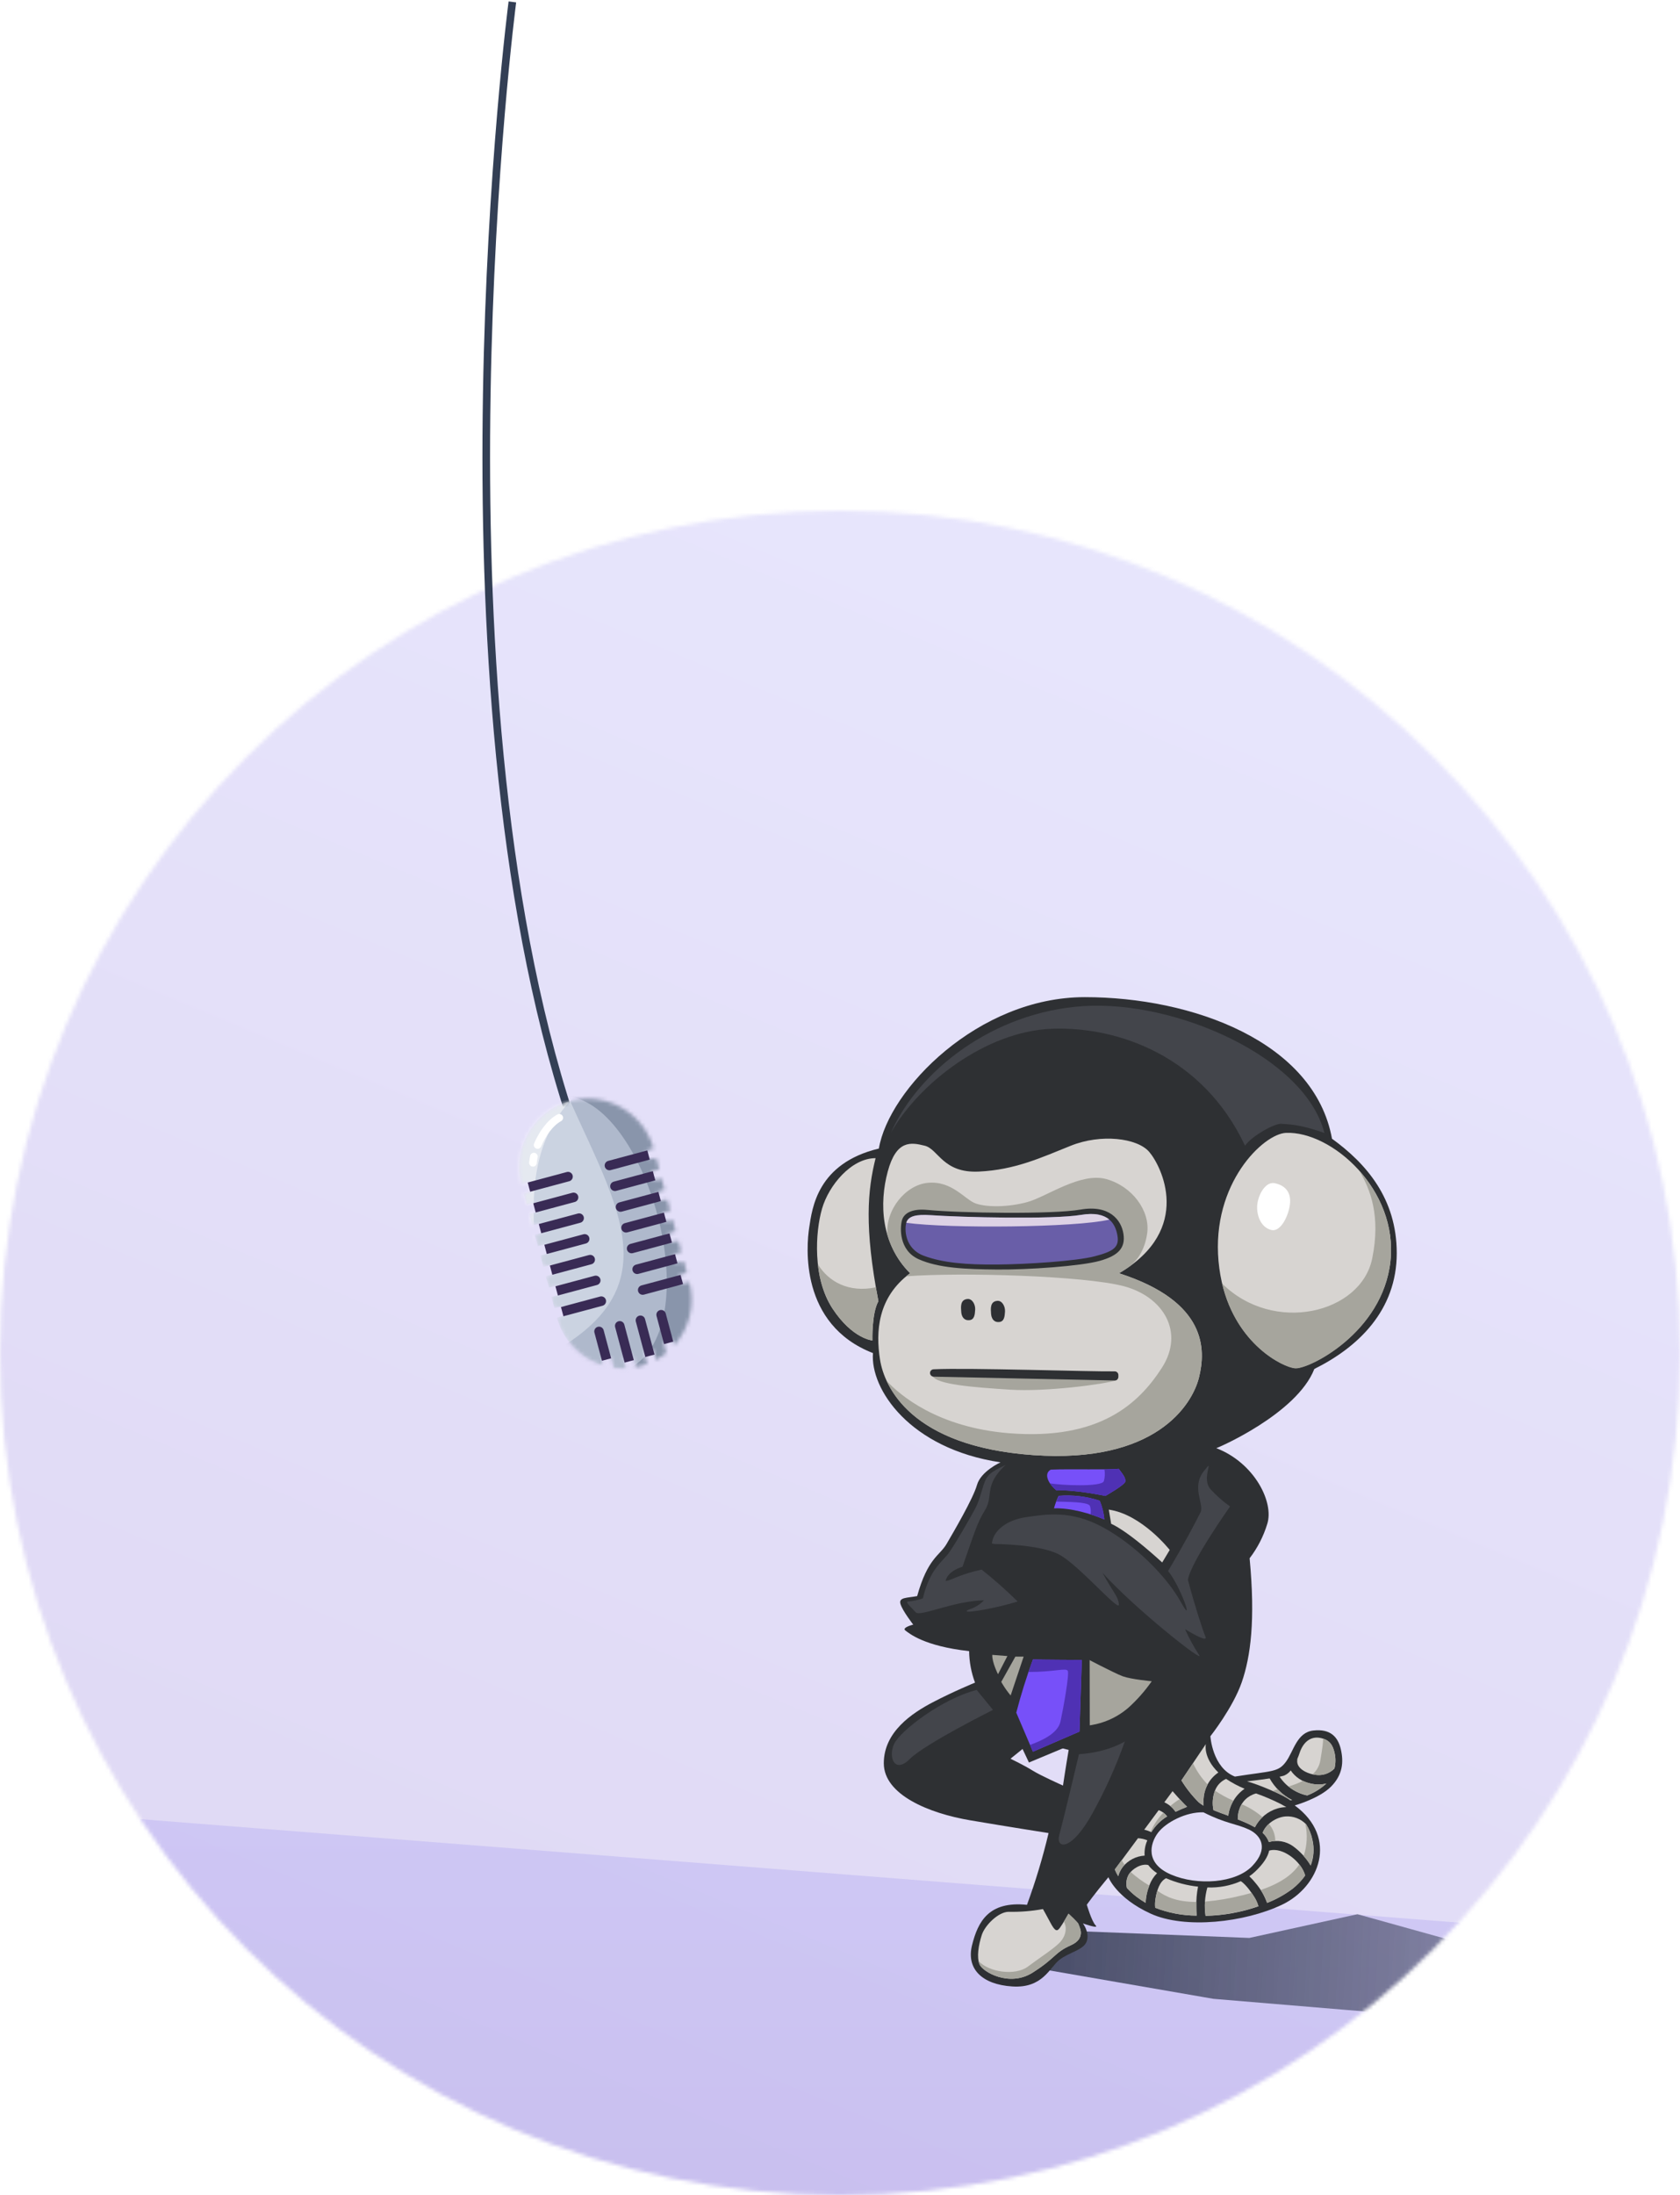 <svg width="441" height="576" viewBox="0 0 441 576" fill="none" xmlns="http://www.w3.org/2000/svg">
<mask id="mask0_381_1669" style="mask-type:alpha" maskUnits="userSpaceOnUse" x="0" y="134" width="441" height="442">
<ellipse cx="220.5" cy="355" rx="220.5" ry="221" fill="#C4C4C4"/>
</mask>
<g mask="url(#mask0_381_1669)">
<g clip-path="url(#clip0_381_1669)">
<rect width="592" height="443.002" transform="translate(-133 132.998)" fill="url(#paint0_linear_381_1669)" fill-opacity="0.2"/>
<path d="M-133 463.998L1307 576.998V643.998H-133V463.998Z" fill="url(#paint1_linear_381_1669)" fill-opacity="0.2"/>
</g>
<g opacity="0.75" filter="url(#filter0_f_381_1669)">
<path d="M463.088 523.99L387.101 510.833L356.329 502.271L327.952 508.497L268.803 506.161L256.742 513.775L318.534 524.474L362.617 528.154L391.135 527.342L420.824 542.185L454.052 543.986L479.534 538.336L463.088 523.99Z" fill="url(#paint2_linear_381_1669)"/>
</g>
<path d="M345.013 359.199C356.53 353.493 366.647 343.821 366.647 328.822C366.647 314.504 358.652 305.309 349.649 298.79C345.013 273.249 312.835 261.641 284.77 261.641C256.705 261.641 233.284 285.893 230.704 301.368C214.484 305.243 213.198 317.107 212.428 322.016C211.658 326.926 209.847 347.557 229.156 355.036C228.394 364.395 238.691 380.093 262.636 383.705C262.636 383.705 257.483 386.028 256.459 389.641C255.435 393.253 250.274 402.029 248.472 405.125C246.67 408.22 243.557 408.737 240.755 418.794C238.175 419.311 235.84 419.057 236.373 420.863C236.905 422.669 239.723 426.281 239.723 426.281C239.723 426.281 236.635 427.053 237.659 427.825C238.683 428.597 242.574 431.93 254.395 433.243C254.431 436.065 254.955 438.86 255.943 441.503C255.943 441.503 250.274 443.826 244.859 446.658C239.445 449.491 231.998 454.4 231.998 462.659C231.998 470.919 243.844 475.795 254.657 477.626C265.47 479.457 275.251 480.976 275.251 480.976C273.737 487.361 271.844 493.65 269.582 499.809C259.547 498.775 256.713 504.193 255.165 510.392C253.616 516.59 257.745 520.711 265.724 521.229C273.703 521.746 275.505 516.303 278.077 514.258C280.65 512.214 284.516 511.681 285.286 509.333C286.056 506.985 284.262 504.686 284.262 504.686C284.262 504.686 288.637 506.237 287.604 505.203C286.572 504.169 285.286 499.784 285.286 499.784C285.286 499.784 287.088 497.207 290.955 492.56C290.955 492.56 293.011 497.978 302.022 502.108C311.033 506.237 326.737 504.431 336.518 499.784C346.299 495.138 351.452 482.24 339.868 473.726C339.868 473.726 346.299 471.92 349.387 468.8C352.476 465.681 352.738 462.347 351.968 458.998C351.198 455.648 349.133 453.579 344.759 454.072C340.384 454.564 339.606 459.49 337.55 462.282C335.494 465.073 333.946 464.605 324.165 466.157C318.242 463.833 317.726 455.574 317.726 455.574C317.726 455.574 323.648 448.095 325.967 441.388C328.285 434.68 329.571 425.132 328.023 408.877C330.098 406.17 331.669 403.111 332.659 399.846C334.462 394.173 329.309 383.853 319.274 379.978C319.274 380.093 340.384 371.07 345.013 359.199ZM279.036 468.513C279.036 468.513 273.228 465.935 271.065 464.581C268.902 463.226 265.257 461.469 265.257 461.469L271.475 456.453C271.475 456.453 277.684 458.489 280.527 459.162C279.716 463.907 279.036 468.513 279.036 468.513ZM327.851 480.056C331.128 481.624 333.053 485.097 328.719 489.621C324.386 494.144 314.326 494.834 307.42 491.878C300.515 488.923 301.875 483.71 303.955 480.926C306.036 478.143 311.41 475.368 315.915 475.541C321.748 478.513 324.558 478.513 327.851 480.056Z" fill="#2E3033"/>
<path d="M229.843 303.889C223.445 303.889 217.555 311.039 215.786 317.139C214.016 323.239 213.262 335.324 218.513 343.321C223.764 351.317 229.007 351.728 229.007 351.728C229.007 351.728 228.794 344.585 230.58 341.424C226.836 321.868 227.746 312.304 229.843 303.889Z" fill="#D7D4D1"/>
<path d="M238.903 334.093C231.227 326.409 230.777 315.777 233.029 307.411C235.282 299.045 239.124 299.719 242.737 300.622C246.349 301.525 247.472 307.863 256.95 307.411C266.428 306.96 273.202 303.791 281.099 300.622C288.996 297.453 298.474 298.586 301.636 302.206C304.798 305.827 313.375 322.558 293.739 334.093C316.979 341.556 316.529 354.224 314.727 361.465C312.924 368.706 303.258 384.059 271.228 381.801C239.198 379.543 232.128 363.953 230.998 356.712C229.867 349.47 230.326 340.431 238.903 334.093Z" fill="#D7D4D1"/>
<path d="M337.557 297.255C331.667 297.51 318.011 310.498 319.862 330.916C321.714 351.333 336.394 358.64 339.932 358.977C343.471 359.313 362.968 349.659 364.991 330.891C367.015 312.123 349.533 296.754 337.557 297.255Z" fill="#D7D4D1"/>
<path d="M266.535 434.681L262.832 441.306C262.832 441.306 267.346 450.189 277.02 452.291C286.695 454.393 292.822 451.002 296.206 448.087C298.505 446.013 300.561 443.683 302.333 441.142C302.333 441.142 297.008 440.657 294.756 439.853C292.503 439.048 284.27 434.681 284.27 434.681H266.535Z" fill="#A6A59D"/>
<path d="M264.438 434.533L261.98 439.303C261.98 439.303 260.391 436.199 260.473 434.221L264.438 434.533Z" fill="#A6A59D"/>
<path d="M273.776 500.918C270.804 501.463 267.785 501.705 264.765 501.64C262.127 501.64 258.539 505.121 257.703 507.757C256.868 510.392 256.327 513.512 257.146 515.458C257.965 517.403 264.92 521.459 271.023 517.617C277.126 513.775 276.758 512.338 281.083 510.425C285.408 508.512 283.114 505.261 283.114 504.9C283.114 504.539 280.485 502.141 280.485 502.141C280.485 502.141 278.928 504.9 278.208 505.86C277.487 506.821 276.979 506.862 275.693 504.424C275.004 503.085 273.776 500.918 273.776 500.918Z" fill="#D7D4D1"/>
<path d="M300.464 486.895C300.37 485.56 300.597 484.223 301.128 482.995L301.177 482.88C300.394 482.562 299.563 482.376 298.72 482.33L292.649 490.54C292.901 491.145 293.2 491.73 293.542 492.289C293.781 491.394 294.196 490.557 294.763 489.826C295.458 488.967 296.324 488.263 297.306 487.759C298.287 487.254 299.363 486.96 300.464 486.895Z" fill="#D7D4D1"/>
<path d="M303.732 491.501C302.836 490.938 302.05 490.214 301.414 489.366C299.571 488.906 297.195 490.376 296.319 491.829C295.699 492.904 295.52 494.179 295.819 495.384C296.575 496.203 297.397 496.958 298.277 497.642C299.062 498.238 299.883 498.786 300.734 499.284C300.791 497.673 301.135 496.085 301.75 494.596C302.19 493.438 302.865 492.384 303.732 491.501Z" fill="#D7D4D1"/>
<path d="M306.379 476.608C305.816 475.85 305.04 475.279 304.151 474.966L300.358 480.097C301.008 480.239 301.638 480.46 302.234 480.754C303.264 479.058 304.686 477.636 306.379 476.608Z" fill="#D7D4D1"/>
<path d="M308.583 475.401C309.517 474.949 310.524 474.522 311.622 474.087C310.139 472.725 307.796 469.982 307.796 469.982L305.634 472.905C306.831 473.443 307.853 474.308 308.583 475.401Z" fill="#D7D4D1"/>
<path d="M315.931 472.068C315.99 470.682 316.372 469.329 317.046 468.117C317.72 466.905 318.668 465.868 319.814 465.09C315.718 461.092 316.538 457.627 316.538 457.627L310.115 467.159C311.388 469.253 312.912 471.183 314.653 472.906C315.044 473.24 315.466 473.534 315.915 473.784C315.882 473.212 315.888 472.639 315.931 472.068Z" fill="#D7D4D1"/>
<path d="M326.705 469.351C325.007 468.651 323.383 467.784 321.855 466.765C321.187 467.056 320.584 467.479 320.082 468.008C319.58 468.536 319.188 469.161 318.93 469.843C318.306 471.479 318.169 473.262 318.537 474.975C319.741 475.467 321.077 475.943 322.428 476.436C322.602 475.019 323.072 473.655 323.809 472.434C324.546 471.213 325.533 470.162 326.705 469.351Z" fill="#D7D4D1"/>
<path d="M335.403 474.498C336.135 474.297 336.889 474.186 337.647 474.17L336.197 473.349C334.098 472.29 331.934 471.366 329.718 470.582C328.661 470.857 327.693 471.402 326.911 472.165C326.128 472.928 325.557 473.882 325.253 474.933C325.006 475.73 324.893 476.562 324.917 477.396C325.941 477.79 326.924 478.217 327.825 478.636C328.35 478.899 328.882 479.178 329.398 479.457C330.01 478.264 330.858 477.209 331.89 476.357C332.923 475.504 334.118 474.872 335.403 474.498Z" fill="#D7D4D1"/>
<path d="M314.489 495.04C311.595 494.732 308.764 493.988 306.093 492.831C304.372 493.652 303.635 496.205 303.34 498.118C303.193 498.931 303.16 499.76 303.242 500.581C306.711 501.932 310.399 502.63 314.121 502.642C314.063 501.878 314.047 501.098 314.047 500.327C313.99 498.553 314.139 496.779 314.489 495.04Z" fill="#D7D4D1"/>
<path d="M333.151 485.589C332.832 487.133 331.742 488.931 329.53 491.04C329.036 491.506 328.507 491.934 327.949 492.321C328.542 492.87 329.09 493.466 329.588 494.103C330.902 495.635 331.923 497.397 332.602 499.3C334.977 498.381 337.215 497.141 339.254 495.613C340.529 494.614 341.655 493.436 342.596 492.116C341.662 488.487 336.69 484.514 333.151 485.589Z" fill="#D7D4D1"/>
<path d="M325.704 493.603C322.94 494.806 319.941 495.367 316.931 495.245C316.251 497.671 316.089 500.214 316.455 502.707C321.187 502.609 325.873 501.761 330.341 500.195C330.081 499.286 329.683 498.422 329.161 497.634C328.866 497.133 327.203 494.53 325.704 493.603Z" fill="#D7D4D1"/>
<path d="M337.427 476.617C334.97 476.822 332.291 478.579 331.447 480.927C332.19 481.575 332.755 482.403 333.086 483.333C334.155 483.029 335.28 482.969 336.375 483.158C337.471 483.347 338.511 483.78 339.418 484.425C341.288 485.786 342.867 487.508 344.063 489.49C344.878 487.338 345.035 484.991 344.513 482.75C344.216 481.307 343.661 479.93 342.875 478.686C342.173 477.963 341.322 477.403 340.38 477.045C339.439 476.688 338.431 476.542 337.427 476.617Z" fill="#D7D4D1"/>
<path d="M333.282 466.642C330.505 467.06 327.352 467.413 327.352 467.413C330.694 468.325 337.567 471.313 338.738 472.397L339.172 472.306C336.691 471.047 334.64 469.075 333.282 466.642Z" fill="#D7D4D1"/>
<path d="M343.906 467.939C341.832 467.516 340.004 466.299 338.811 464.548C338.369 465.13 337.785 465.588 337.115 465.878C336.716 466.009 336.308 466.113 335.895 466.19C337.57 468.721 340.171 470.49 343.136 471.116C344.987 470.398 346.69 469.343 348.158 468.004C346.756 468.327 345.297 468.305 343.906 467.939Z" fill="#D7D4D1"/>
<path d="M345.905 465.755C346.717 465.796 347.528 465.663 348.285 465.366C349.042 465.069 349.728 464.614 350.296 464.031C350.636 462.645 350.636 461.197 350.296 459.811C349.845 457.906 349.026 456.453 346.495 456.001C343.963 455.55 342.071 457.184 341.162 459.901C340.982 460.459 340.769 461.018 340.539 461.543C340.539 461.609 340.539 461.674 340.539 461.74C340.121 464.384 343.98 465.697 345.905 465.755Z" fill="#D7D4D1"/>
<path d="M315.932 472.068C316.017 470.726 316.383 469.417 317.005 468.226C315.43 466.599 314.132 464.724 313.163 462.676L310.141 467.158C311.413 469.253 312.937 471.183 314.679 472.905C315.069 473.24 315.492 473.534 315.94 473.784C315.9 473.213 315.897 472.639 315.932 472.068Z" fill="#A6A59D"/>
<path d="M318.93 469.844C318.308 471.48 318.172 473.262 318.537 474.975C319.741 475.467 321.077 475.944 322.428 476.436C322.589 475.038 323.051 473.69 323.78 472.487C322.081 471.767 320.457 470.882 318.93 469.844Z" fill="#A6A59D"/>
<path d="M325.959 473.423C325.68 473.897 325.454 474.401 325.287 474.925C325.041 475.722 324.927 476.554 324.951 477.388C325.975 477.782 326.958 478.209 327.86 478.628C328.384 478.891 328.916 479.17 329.432 479.449C329.93 478.456 330.604 477.563 331.423 476.814C329.794 475.398 327.95 474.253 325.959 473.423Z" fill="#A6A59D"/>
<path d="M331.422 480.927C332.165 481.574 332.729 482.402 333.06 483.332C333.616 483.179 334.188 483.091 334.764 483.069C334.766 481.414 334.166 479.815 333.077 478.57C332.34 479.208 331.772 480.017 331.422 480.927Z" fill="#A6A59D"/>
<path d="M342.867 478.686L342.637 478.48C343.272 481.31 343.122 484.26 342.203 487.011C342.888 487.77 343.497 488.595 344.022 489.474C344.837 487.322 344.994 484.975 344.472 482.733C344.183 481.299 343.639 479.928 342.867 478.686Z" fill="#A6A59D"/>
<path d="M330.955 495.917C331.668 496.962 332.233 498.1 332.634 499.3C335.009 498.382 337.247 497.141 339.286 495.614C340.562 494.614 341.687 493.436 342.628 492.116C342.31 491.052 341.781 490.064 341.072 489.21C339.204 492.01 335.936 494.202 330.955 495.917Z" fill="#A6A59D"/>
<path d="M316.3 498.963C316.232 500.2 316.284 501.44 316.456 502.666C321.188 502.568 325.874 501.72 330.341 500.154C330.082 499.244 329.684 498.38 329.162 497.592C329.071 497.453 328.858 497.108 328.555 496.673C327.78 496.892 326.961 497.105 326.098 497.313C322.883 498.131 319.606 498.683 316.3 498.963Z" fill="#A6A59D"/>
<path d="M303.963 496.214L303.799 496.099C303.597 496.761 303.438 497.435 303.324 498.118C303.177 498.931 303.144 499.76 303.225 500.581C306.695 501.932 310.382 502.63 314.104 502.642C314.047 501.878 314.03 501.098 314.03 500.327C314.03 499.9 314.03 499.506 314.03 499.054C308.698 499.038 306.002 497.617 303.963 496.214Z" fill="#A6A59D"/>
<path d="M301.718 494.769C299.965 493.745 298.319 492.549 296.803 491.197C296.617 491.398 296.45 491.615 296.303 491.846C295.684 492.921 295.504 494.196 295.804 495.401C296.56 496.219 297.382 496.975 298.261 497.658C299.047 498.255 299.867 498.803 300.719 499.3C300.792 497.744 301.13 496.211 301.718 494.769Z" fill="#A6A59D"/>
<path d="M294.437 488.069L292.61 490.532C292.862 491.138 293.161 491.722 293.503 492.281C293.742 491.387 294.157 490.549 294.724 489.818C294.871 489.629 295.027 489.457 295.191 489.284C294.915 488.895 294.664 488.489 294.437 488.069Z" fill="#A6A59D"/>
<path d="M302.202 480.721C303.237 479.041 304.658 477.633 306.347 476.616C306.077 476.241 305.751 475.909 305.381 475.631C303.976 477.094 302.842 478.795 302.03 480.655L302.202 480.721Z" fill="#A6A59D"/>
<path d="M309.648 472.076C308.782 472.618 307.96 473.227 307.19 473.899C307.723 474.326 308.187 474.833 308.567 475.401C309.501 474.95 310.508 474.523 311.606 474.088C311.032 473.587 310.312 472.766 309.648 472.076Z" fill="#A6A59D"/>
<path d="M338.738 472.397L339.172 472.306C337.77 471.593 336.499 470.646 335.412 469.507C334.967 469.62 334.53 469.76 334.102 469.925C335.733 470.576 337.288 471.405 338.738 472.397Z" fill="#A6A59D"/>
<path d="M343.162 471.075C345.013 470.357 346.715 469.302 348.183 467.963C346.787 468.308 345.328 468.308 343.932 467.963C343.279 467.798 342.642 467.573 342.031 467.29C340.81 467.885 339.541 468.376 338.238 468.76C339.677 469.906 341.363 470.698 343.162 471.075Z" fill="#A6A59D"/>
<path d="M344.546 465.566C344.992 465.674 345.447 465.737 345.906 465.755C346.718 465.796 347.529 465.663 348.286 465.366C349.043 465.069 349.728 464.613 350.297 464.03C350.636 462.644 350.636 461.197 350.297 459.811C349.895 458.119 349.199 456.789 347.29 456.198C347.372 457.134 347.11 458.727 346.586 461.945C346.343 463.352 345.622 464.631 344.546 465.566Z" fill="#A6A59D"/>
<path d="M356.851 307.238C359.693 312.057 362.487 319.036 360.201 330.226C357.252 344.626 334.356 350.201 320.807 336.794C324.583 352.836 336.756 358.747 339.935 359.051C343.482 359.387 362.97 349.733 364.993 330.965C365.985 321.704 362.282 313.346 356.851 307.238Z" fill="#A6A59D"/>
<path d="M229.91 337.787C222.758 339.273 217.466 336.285 214.697 331.736C215.054 335.843 216.361 339.809 218.515 343.32C223.757 351.309 229.008 351.727 229.008 351.727C229.008 351.727 228.795 344.585 230.581 341.424C230.335 340.176 230.114 338.945 229.91 337.787Z" fill="#A6A59D"/>
<path d="M334.577 310.456C331.964 309.931 329.834 314.224 329.998 317.172C330.162 320.119 331.636 322.254 333.758 322.746C335.88 323.239 337.854 319.955 338.501 316.679C339.148 313.403 337.846 311.113 334.577 310.456Z" fill="white"/>
<path d="M314.727 361.465C316.529 354.223 316.98 341.556 293.74 334.093C294.907 333.414 296.034 332.669 297.115 331.86L297.041 331.819C297.041 331.819 300.318 329.479 301.137 323.609C301.956 317.739 297.246 311.294 290.438 309.389C283.631 307.485 274.694 314.061 269.631 315.424C264.568 316.786 259.137 316.786 256.221 315.818C253.305 314.849 249.995 309.775 243.581 310.358C237.74 310.892 232.407 317.394 232.932 323.987C234.03 327.8 236.079 331.27 238.887 334.068C238.527 334.331 238.191 334.602 237.863 334.889C252.502 333.781 284.507 334.766 294.886 337.459C305.388 340.193 311.024 349.544 304.995 358.895C298.966 368.246 288.685 377.999 264.765 376.054C246.088 374.527 236.184 366.038 232.743 362.327C236.323 370.044 246.071 380.027 271.245 381.8C303.267 384.099 312.925 368.698 314.727 361.465Z" fill="#A6A59D"/>
<path d="M260.374 405.001C260.677 401.767 264.06 398.836 269.434 398.072C274.808 397.309 281.108 396.225 289.406 400.683C297.704 405.141 306.15 413.466 309.984 420.387C313.818 427.308 309.681 415.765 306.609 412.226C310.754 405.297 313.67 399.755 315.21 396.677C315.98 394.37 312.753 390.207 315.98 386.053C319.208 381.899 315.055 387.9 317.823 390.823C319.355 392.483 321.054 393.98 322.894 395.289C322.894 395.289 312.597 409.763 311.827 414.533C313.523 421.003 315.669 427.62 316.439 429.467C317.209 431.314 311.065 427.464 311.065 427.464C312.112 429.816 313.345 432.081 314.751 434.237C316.595 436.856 298.007 422.234 289.406 412.686C292.322 418.072 293.551 418.843 293.707 421.003C293.862 423.162 283.262 410.691 278.036 407.908C272.809 405.125 260.988 405.133 260.988 405.133" fill="#43454B"/>
<path d="M263.979 384.379C260.039 386.259 259.064 386.908 258.163 389.74C257.262 392.572 257.057 393.689 256.115 395.577C255.173 397.465 250.446 405.675 248.873 407.728C247.301 409.78 243.958 411.98 242.263 419.394C240.993 419.838 239.671 420.114 238.331 420.215C237.511 420.371 239.273 421.791 240.378 423.056C241.484 424.32 250.291 420.059 258.319 419.903C255.796 422.423 253.911 422.112 253.756 422.744C253.6 423.376 262.251 421.791 267.133 420.215C264.14 417.257 260.987 414.467 257.688 411.857C255.374 412.333 253.11 413.02 250.921 413.91C248.087 415.166 248.243 414.731 248.243 414.731C248.243 414.731 248.562 412.366 252.65 411.102C255.927 401.792 256.426 399.748 258.63 396.119C260.834 392.49 258.163 389.74 263.979 384.379Z" fill="#43454B"/>
<path d="M243.4 317.468C239.468 317.09 237.273 318.289 236.756 320.21C236.24 322.131 235.937 328.067 241.147 330.407C246.357 332.747 253.517 333.042 261.725 333.116C269.933 333.19 283.712 332.213 288.652 330.842C293.591 329.471 295.467 327.426 294.902 323.748C294.337 320.07 291.183 316.072 283.671 317.378C276.159 318.683 252.042 318.305 243.4 317.468Z" fill="#2E3033"/>
<path d="M244.268 318.847C240.475 318.593 238.46 319.102 237.927 320.752C237.395 322.402 237.428 327.591 242.466 329.487C247.504 331.384 253.803 331.868 261.717 331.802C269.63 331.737 282.516 330.899 287.308 329.651C292.1 328.404 293.861 327.353 293.337 324.249C292.813 321.146 290.986 317.558 283.712 318.782C276.437 320.005 252.607 319.422 244.268 318.847Z" fill="#695EA8"/>
<path d="M291.2 320.004C289.775 318.806 287.465 318.149 283.713 318.781C276.439 320.004 252.584 319.421 244.269 318.847C240.476 318.592 238.461 319.101 237.929 320.751V320.85C248.955 322.393 282.541 322.122 291.2 320.004Z" fill="#DDD2E5"/>
<path d="M254.01 340.841C251.97 340.965 252.249 343.058 252.322 344.199C252.396 345.34 252.937 346.441 254.264 346.408C255.779 346.408 255.902 344.987 255.984 343.657C256.066 342.327 255.247 340.768 254.01 340.841Z" fill="#2E3033"/>
<path d="M261.841 341.326C259.809 341.441 260.079 343.542 260.153 344.684C260.227 345.825 260.768 346.925 262.095 346.892C263.61 346.892 263.733 345.472 263.815 344.142C263.897 342.812 263.078 341.252 261.841 341.326Z" fill="#2E3033"/>
<path d="M244.752 360.923C245.53 363.279 255.59 364.018 265.084 364.634C274.578 365.249 289.979 363.197 293.043 362.171C296.107 361.144 276.209 361.473 276.209 361.473L244.752 360.923Z" fill="#A6A59D"/>
<path d="M245.08 359.288C254.182 358.845 286.687 359.945 292.593 359.83C292.722 359.828 292.85 359.852 292.97 359.9C293.09 359.948 293.199 360.02 293.29 360.111C293.382 360.202 293.454 360.311 293.503 360.43C293.552 360.55 293.577 360.678 293.576 360.807V361.251C293.578 361.377 293.555 361.503 293.509 361.621C293.462 361.739 293.392 361.847 293.304 361.938C293.216 362.028 293.11 362.101 292.994 362.151C292.877 362.2 292.752 362.226 292.626 362.228L245.113 361.226C244.863 361.227 244.623 361.132 244.44 360.961C244.258 360.79 244.147 360.556 244.13 360.306C244.124 360.177 244.143 360.047 244.188 359.924C244.232 359.802 244.301 359.69 244.39 359.595C244.478 359.5 244.585 359.424 244.704 359.371C244.823 359.319 244.951 359.29 245.08 359.288Z" fill="#2E3033"/>
<path d="M280.485 502.116C280.485 502.116 279.887 503.175 279.264 504.21C280.231 505.893 279.715 508.249 277.986 509.899C276.119 511.681 273.211 513.462 269.844 515.999C266.477 518.536 259.506 517.46 256.876 514.554C256.932 514.864 257.023 515.167 257.146 515.457C257.965 517.378 264.92 521.459 271.023 517.616C277.126 513.774 276.758 512.337 281.083 510.425C285.408 508.512 283.114 505.261 283.114 504.899C283.114 504.538 280.485 502.116 280.485 502.116Z" fill="#A6A59D"/>
<path d="M256.376 443.424L260.66 448.662C260.66 448.662 242.785 457.569 238.812 461.551C234.839 465.533 233.078 461.026 234.716 457.569C236.355 454.113 247.315 445.723 256.376 443.424Z" fill="#43454B"/>
<path d="M283.23 460.279C283.23 460.279 279.134 477.618 278.077 481.395C277.021 485.171 281.19 486.025 286.892 475.574C290.19 469.602 292.993 463.369 295.272 456.938C295.272 456.938 290.734 459.844 283.23 460.279Z" fill="#43454B"/>
<path d="M305.077 409.977L307.051 406.693C307.051 406.693 299.744 397.358 291.061 396.11L291.683 399.838C291.683 399.838 295.41 401.159 305.077 409.977Z" fill="#D7D4D1"/>
<path d="M275.84 385.618C280.985 385.396 291.151 385.725 293.666 385.396C295.091 387.26 295.419 387.81 295.419 388.68C295.419 389.551 290.168 392.514 290.168 392.514C290.168 392.514 281.747 390.758 277.372 391.094C274.964 389.124 273.981 386.603 275.84 385.618Z" fill="#7750F9"/>
<path d="M277.89 392.489C277.386 393.545 276.977 394.644 276.669 395.773C281.076 395.617 286.393 397.185 289.891 398.704C289.733 397.011 289.325 395.351 288.678 393.778C285.204 392.629 281.536 392.191 277.89 392.489Z" fill="#7750F9"/>
<path d="M269.098 433.515L263.839 449.228L270.097 462.463L286.071 455.796L286.031 433.999L269.098 433.515Z" fill="#2E3033"/>
<path d="M271.146 435.428C269.456 440.004 267.996 444.662 266.771 449.385L271.146 459.63L283.36 454.352L283.974 435.551C283.974 435.551 273.44 435.502 271.146 435.428Z" fill="#7750F9"/>
<path d="M283.991 435.551C283.991 435.551 273.44 435.502 271.146 435.428C270.728 436.552 270.327 437.653 269.975 438.712C276.839 438.712 279.862 437.546 280.296 438.424C280.73 439.303 279.125 448.276 278.388 451.667C277.683 454.951 273.219 456.798 270.384 457.857L271.146 459.639L283.36 454.351L283.991 435.551Z" fill="#4F31B4"/>
<path d="M289.913 385.544C290.099 386.577 290.045 387.638 289.758 388.647C289.209 390.215 278.437 389.747 275.586 389.197C276.078 389.914 276.672 390.555 277.347 391.102C281.722 390.765 290.143 392.522 290.143 392.522C290.143 392.522 295.394 389.567 295.394 388.688C295.394 387.81 295.066 387.26 293.641 385.404C292.953 385.495 291.601 385.527 289.913 385.544Z" fill="#4F31B4"/>
<path d="M289.915 398.697C289.758 397.003 289.349 395.343 288.703 393.771C285.226 392.633 281.558 392.206 277.914 392.514C277.685 393.04 277.472 393.533 277.283 394.009C282.878 394.091 285.59 394.321 286.089 395.101C286.345 395.828 286.404 396.609 286.261 397.366C287.564 397.769 288.817 398.229 289.915 398.697Z" fill="#4F31B4"/>
<path d="M233.858 297.238C240.969 281.147 260.523 265.524 284.476 263.989C308.429 262.453 342.515 277.223 347.659 297.288C340.795 294.825 337.78 295.022 336.289 294.874C334.798 294.726 328.794 297.854 326.819 300.621C315.769 277.075 293.372 269.251 276.03 269.941C258.688 270.63 241.116 284.39 233.858 297.238Z" fill="#43454B"/>
</g>
<path d="M134.499 0.5C134.499 0.5 111.499 177 149.735 293.234" stroke="#333F55" stroke-width="2"/>
<mask id="mask1_381_1669" style="mask-type:alpha" maskUnits="userSpaceOnUse" x="136" y="288" width="46" height="72">
<path fill-rule="evenodd" clip-rule="evenodd" d="M136.821 310.699L138.148 310.343C138.814 310.164 139.499 310.559 139.678 311.226C139.856 311.893 139.46 312.579 138.793 312.758L137.465 313.115L138.272 316.134L139.6 315.777C140.267 315.598 140.952 315.994 141.13 316.66C141.309 317.327 140.913 318.013 140.246 318.192L138.918 318.549L139.725 321.568L141.053 321.211C141.72 321.032 142.405 321.428 142.583 322.095C142.762 322.762 142.366 323.447 141.699 323.626L140.371 323.983L141.178 327.002L142.506 326.645C143.173 326.466 143.858 326.862 144.036 327.529C144.214 328.196 143.818 328.881 143.152 329.061L141.824 329.417L142.631 332.436L143.959 332.08C144.625 331.9 145.311 332.296 145.489 332.963C145.667 333.63 145.271 334.316 144.604 334.495L143.277 334.851L144.084 337.87L145.412 337.514C146.078 337.335 146.763 337.73 146.942 338.397C147.12 339.064 146.724 339.75 146.057 339.929L144.729 340.285L145.536 343.304L146.864 342.948C147.531 342.769 148.216 343.164 148.394 343.831C148.573 344.498 148.177 345.184 147.51 345.363L146.182 345.72C147.849 351.955 152.591 356.542 158.341 358.288L158.072 357.282C157.893 356.615 158.289 355.929 158.956 355.75C159.623 355.571 160.308 355.966 160.486 356.633L161.09 358.892C162.164 359.041 163.259 359.093 164.365 359.041L163.762 356.789C163.584 356.122 163.98 355.436 164.647 355.257C165.313 355.078 165.999 355.473 166.177 356.14L166.874 358.747C167.321 358.662 167.768 358.56 168.215 358.44C168.785 358.287 169.342 358.108 169.883 357.905L169.195 355.33C169.017 354.663 169.413 353.977 170.079 353.798C170.746 353.619 171.431 354.014 171.609 354.681L172.189 356.851C173.168 356.316 174.084 355.697 174.931 355.006L174.369 352.905C174.191 352.238 174.587 351.552 175.253 351.373C175.92 351.194 176.605 351.589 176.784 352.256L176.991 353.031C180.886 348.653 182.576 342.463 180.95 336.382L179.622 336.739C178.955 336.918 178.27 336.523 178.092 335.856C177.914 335.189 178.31 334.503 178.976 334.324L180.304 333.967L179.497 330.948L178.169 331.305C177.503 331.484 176.818 331.088 176.639 330.422C176.461 329.755 176.857 329.069 177.524 328.89L178.852 328.533L178.045 325.514L176.717 325.871C176.05 326.05 175.365 325.654 175.187 324.987C175.008 324.32 175.404 323.635 176.071 323.456L177.399 323.099L176.592 320.08L175.264 320.437C174.597 320.616 173.912 320.22 173.734 319.553C173.555 318.886 173.951 318.2 174.618 318.021L175.946 317.665L175.139 314.646L173.811 315.002C173.144 315.182 172.459 314.786 172.281 314.119C172.103 313.452 172.499 312.766 173.165 312.587L174.493 312.231L173.686 309.212L172.358 309.568C171.692 309.747 171.006 309.352 170.828 308.685C170.65 308.018 171.046 307.332 171.713 307.153L173.041 306.796L172.233 303.778L170.905 304.134C170.239 304.313 169.554 303.918 169.375 303.251C169.197 302.584 169.593 301.898 170.26 301.719L171.586 301.363C168.919 291.905 159.14 286.326 149.619 288.883C140.099 291.44 134.413 301.172 136.821 310.699Z" fill="black"/>
</mask>
<g mask="url(#mask1_381_1669)">
<path d="M136.821 310.699L138.147 310.343C138.814 310.164 139.499 310.559 139.677 311.226C139.856 311.893 139.46 312.579 138.793 312.758L137.465 313.114L138.272 316.133L139.6 315.777C140.267 315.598 140.952 315.993 141.13 316.66C141.308 317.327 140.912 318.013 140.246 318.192L138.918 318.549L139.725 321.568L141.053 321.211C141.72 321.032 142.405 321.427 142.583 322.094C142.761 322.761 142.365 323.447 141.698 323.626L140.371 323.983L141.178 327.002L142.506 326.645C143.172 326.466 143.857 326.862 144.036 327.529C144.214 328.195 143.818 328.881 143.151 329.06L141.823 329.417L142.63 332.436L143.958 332.079C144.625 331.9 145.31 332.296 145.488 332.963C145.667 333.63 145.271 334.315 144.604 334.494L143.276 334.851L144.083 337.87L145.411 337.513C146.078 337.334 146.763 337.73 146.941 338.397C147.12 339.064 146.724 339.75 146.057 339.929L144.729 340.285L145.536 343.304L146.864 342.948C147.531 342.769 148.216 343.164 148.394 343.831C148.572 344.498 148.176 345.184 147.51 345.363L146.182 345.719C147.849 351.954 152.591 356.542 158.34 358.288L158.071 357.281C157.893 356.614 158.289 355.929 158.956 355.75C159.622 355.57 160.307 355.966 160.486 356.633L161.09 358.892C162.163 359.04 163.259 359.092 164.364 359.041L163.762 356.788C163.584 356.122 163.98 355.436 164.646 355.257C165.313 355.078 165.998 355.473 166.176 356.14L166.873 358.747C167.32 358.662 167.768 358.56 168.215 358.44C168.785 358.287 169.341 358.108 169.883 357.905L169.194 355.33C169.016 354.663 169.412 353.977 170.079 353.798C170.746 353.619 171.431 354.014 171.609 354.681L172.189 356.85C173.167 356.316 174.083 355.697 174.93 355.005L174.369 352.905C174.19 352.238 174.586 351.552 175.253 351.373C175.92 351.194 176.605 351.589 176.783 352.256L176.99 353.031C180.886 348.653 182.575 342.463 180.95 336.382L179.622 336.739C178.955 336.918 178.27 336.522 178.092 335.855C177.913 335.189 178.309 334.503 178.976 334.324L180.304 333.967L179.497 330.948L178.169 331.305C177.502 331.484 176.817 331.088 176.639 330.421C176.461 329.754 176.857 329.069 177.523 328.889L178.851 328.533L178.044 325.514L176.716 325.871C176.049 326.05 175.364 325.654 175.186 324.987C175.008 324.32 175.404 323.634 176.071 323.455L177.398 323.099L176.591 320.08L175.263 320.436C174.597 320.615 173.912 320.22 173.733 319.553C173.555 318.886 173.951 318.2 174.618 318.021L175.946 317.665L175.139 314.646L173.811 315.002C173.144 315.181 172.459 314.786 172.281 314.119C172.102 313.452 172.498 312.766 173.165 312.587L174.493 312.23L173.686 309.211L172.358 309.568C171.691 309.747 171.006 309.352 170.828 308.685C170.649 308.018 171.045 307.332 171.712 307.153L173.04 306.796L172.233 303.777L170.905 304.134C170.238 304.313 169.553 303.917 169.375 303.251C169.197 302.584 169.593 301.898 170.259 301.719L171.586 301.363C168.919 291.905 159.139 286.326 149.619 288.883C140.099 291.44 134.412 301.172 136.821 310.699Z" fill="#CBD3E1"/>
<path opacity="0.5" d="M134.634 359.86C178.369 341.6 163.452 319.702 149.357 288.224L172.221 285.778L191.69 353.546L168.483 364.679L134.634 359.86Z" fill="#94A1B8"/>
<path opacity="0.5" d="M164.503 359.414C186.62 349.233 170.248 289.696 148.962 287.686L171.908 273.865L209.193 361.519L185.986 372.651L164.503 359.414Z" fill="#64728B"/>
<path opacity="0.5" d="M140.687 329.833C139.084 312.435 139.97 299.267 150.232 288.204L130.942 293.385L140.687 329.833Z" fill="white"/>
<path d="M146.806 293.298C144.425 294.585 142.364 297.484 141.121 300.44M139.893 305.109C139.933 304.594 140.017 304.046 140.141 303.479" stroke="white" stroke-width="2" stroke-linecap="round" stroke-linejoin="round"/>
</g>
<path fill-rule="evenodd" clip-rule="evenodd" d="M158.766 306.141C158.588 305.474 158.984 304.789 159.651 304.61L168.706 302.178L169.913 301.853L170.559 304.269L169.352 304.593L160.296 307.025C159.63 307.204 158.945 306.808 158.766 306.141ZM138.522 310.284L139.729 309.96L148.784 307.528C149.451 307.349 150.136 307.744 150.314 308.411C150.493 309.078 150.097 309.764 149.43 309.943L140.375 312.375L139.167 312.699L138.522 310.284ZM139.977 315.73L141.184 315.405L150.239 312.973C150.906 312.794 151.591 313.19 151.77 313.857C151.948 314.524 151.552 315.21 150.885 315.389L141.83 317.821L140.622 318.145L139.977 315.73ZM142.641 320.851L141.434 321.175L142.079 323.59L143.287 323.266L152.342 320.834C153.009 320.655 153.405 319.969 153.227 319.303C153.048 318.636 152.363 318.24 151.697 318.419L142.641 320.851ZM142.889 326.621L144.096 326.297L153.152 323.865C153.818 323.686 154.503 324.081 154.682 324.748C154.86 325.415 154.464 326.101 153.797 326.28L144.742 328.712L143.534 329.036L142.889 326.621ZM145.551 331.742L144.344 332.067L144.99 334.482L146.197 334.158L155.252 331.726C155.919 331.547 156.315 330.861 156.137 330.194C155.958 329.527 155.273 329.131 154.607 329.31L145.551 331.742ZM145.801 337.512L147.008 337.188L156.064 334.756C156.73 334.577 157.415 334.973 157.594 335.639C157.772 336.306 157.376 336.992 156.709 337.171L147.654 339.603L146.447 339.927L145.801 337.512ZM148.463 342.634L147.256 342.958L147.902 345.373L149.109 345.049L158.164 342.617C158.831 342.438 159.227 341.752 159.049 341.085C158.871 340.418 158.185 340.023 157.519 340.202L148.463 342.634ZM161.106 310.055C160.439 310.234 160.043 310.92 160.221 311.587C160.4 312.254 161.085 312.649 161.751 312.47L170.807 310.038L172.014 309.714L171.369 307.299L170.161 307.623L161.106 310.055ZM161.678 317.033C161.5 316.366 161.896 315.68 162.563 315.501L171.618 313.069L172.826 312.745L173.471 315.16L172.264 315.484L163.209 317.916C162.542 318.095 161.857 317.7 161.678 317.033ZM164.018 320.946C163.351 321.126 162.955 321.811 163.134 322.478C163.312 323.145 163.997 323.541 164.664 323.362L173.719 320.93L174.926 320.606L174.281 318.19L173.073 318.515L164.018 320.946ZM164.591 327.924C164.412 327.257 164.808 326.571 165.475 326.392L174.53 323.96L175.738 323.636L176.383 326.051L175.176 326.375L166.121 328.807C165.454 328.986 164.769 328.591 164.591 327.924ZM166.93 331.838C166.263 332.017 165.867 332.703 166.046 333.37C166.224 334.037 166.909 334.432 167.576 334.253L176.631 331.821L177.838 331.497L177.193 329.082L175.986 329.406L166.93 331.838ZM167.501 338.815C167.322 338.148 167.718 337.463 168.385 337.283L177.441 334.852L178.648 334.527L179.294 336.942L178.086 337.267L169.031 339.699C168.364 339.878 167.679 339.482 167.501 338.815ZM157.69 355.847L158.013 357.055L160.427 356.406L160.105 355.199L158.455 349.027C158.276 348.36 157.591 347.965 156.925 348.144C156.258 348.323 155.862 349.008 156.04 349.675L157.69 355.847ZM163.964 357.532L163.641 356.324L161.474 348.216C161.295 347.549 161.691 346.863 162.358 346.684C163.025 346.505 163.71 346.901 163.888 347.568L166.056 355.676L166.379 356.883L163.964 357.532ZM169.075 354.865L169.398 356.073L171.812 355.424L171.489 354.217L169.322 346.109C169.143 345.442 168.458 345.046 167.792 345.225C167.125 345.404 166.729 346.09 166.907 346.757L169.075 354.865ZM174.314 352.677L173.991 351.47L172.341 345.298C172.163 344.631 172.559 343.945 173.225 343.766C173.892 343.587 174.577 343.983 174.755 344.649L176.405 350.821L176.728 352.029L174.314 352.677Z" fill="#392B55"/>
<defs>
<filter id="filter0_f_381_1669" x="232.742" y="478.271" width="270.792" height="89.715" filterUnits="userSpaceOnUse" color-interpolation-filters="sRGB">
<feFlood flood-opacity="0" result="BackgroundImageFix"/>
<feBlend mode="normal" in="SourceGraphic" in2="BackgroundImageFix" result="shape"/>
<feGaussianBlur stdDeviation="12" result="effect1_foregroundBlur_381_1669"/>
</filter>
<linearGradient id="paint0_linear_381_1669" x1="471" y1="22.05" x2="295.323" y2="442.72" gradientUnits="userSpaceOnUse">
<stop stop-color="#8981F2"/>
<stop offset="1" stop-color="#5F3DC8"/>
</linearGradient>
<linearGradient id="paint1_linear_381_1669" x1="587" y1="463.998" x2="587" y2="643.998" gradientUnits="userSpaceOnUse">
<stop stop-color="#8981F2"/>
<stop offset="1" stop-color="#6348CD"/>
</linearGradient>
<linearGradient id="paint2_linear_381_1669" x1="274.401" y1="513.598" x2="536.595" y2="527.539" gradientUnits="userSpaceOnUse">
<stop stop-color="#1E273B"/>
<stop offset="1" stop-color="#1E273B" stop-opacity="0"/>
</linearGradient>
<clipPath id="clip0_381_1669">
<rect width="592" height="443.002" fill="white" transform="translate(-133 132.998)"/>
</clipPath>
</defs>
</svg>

